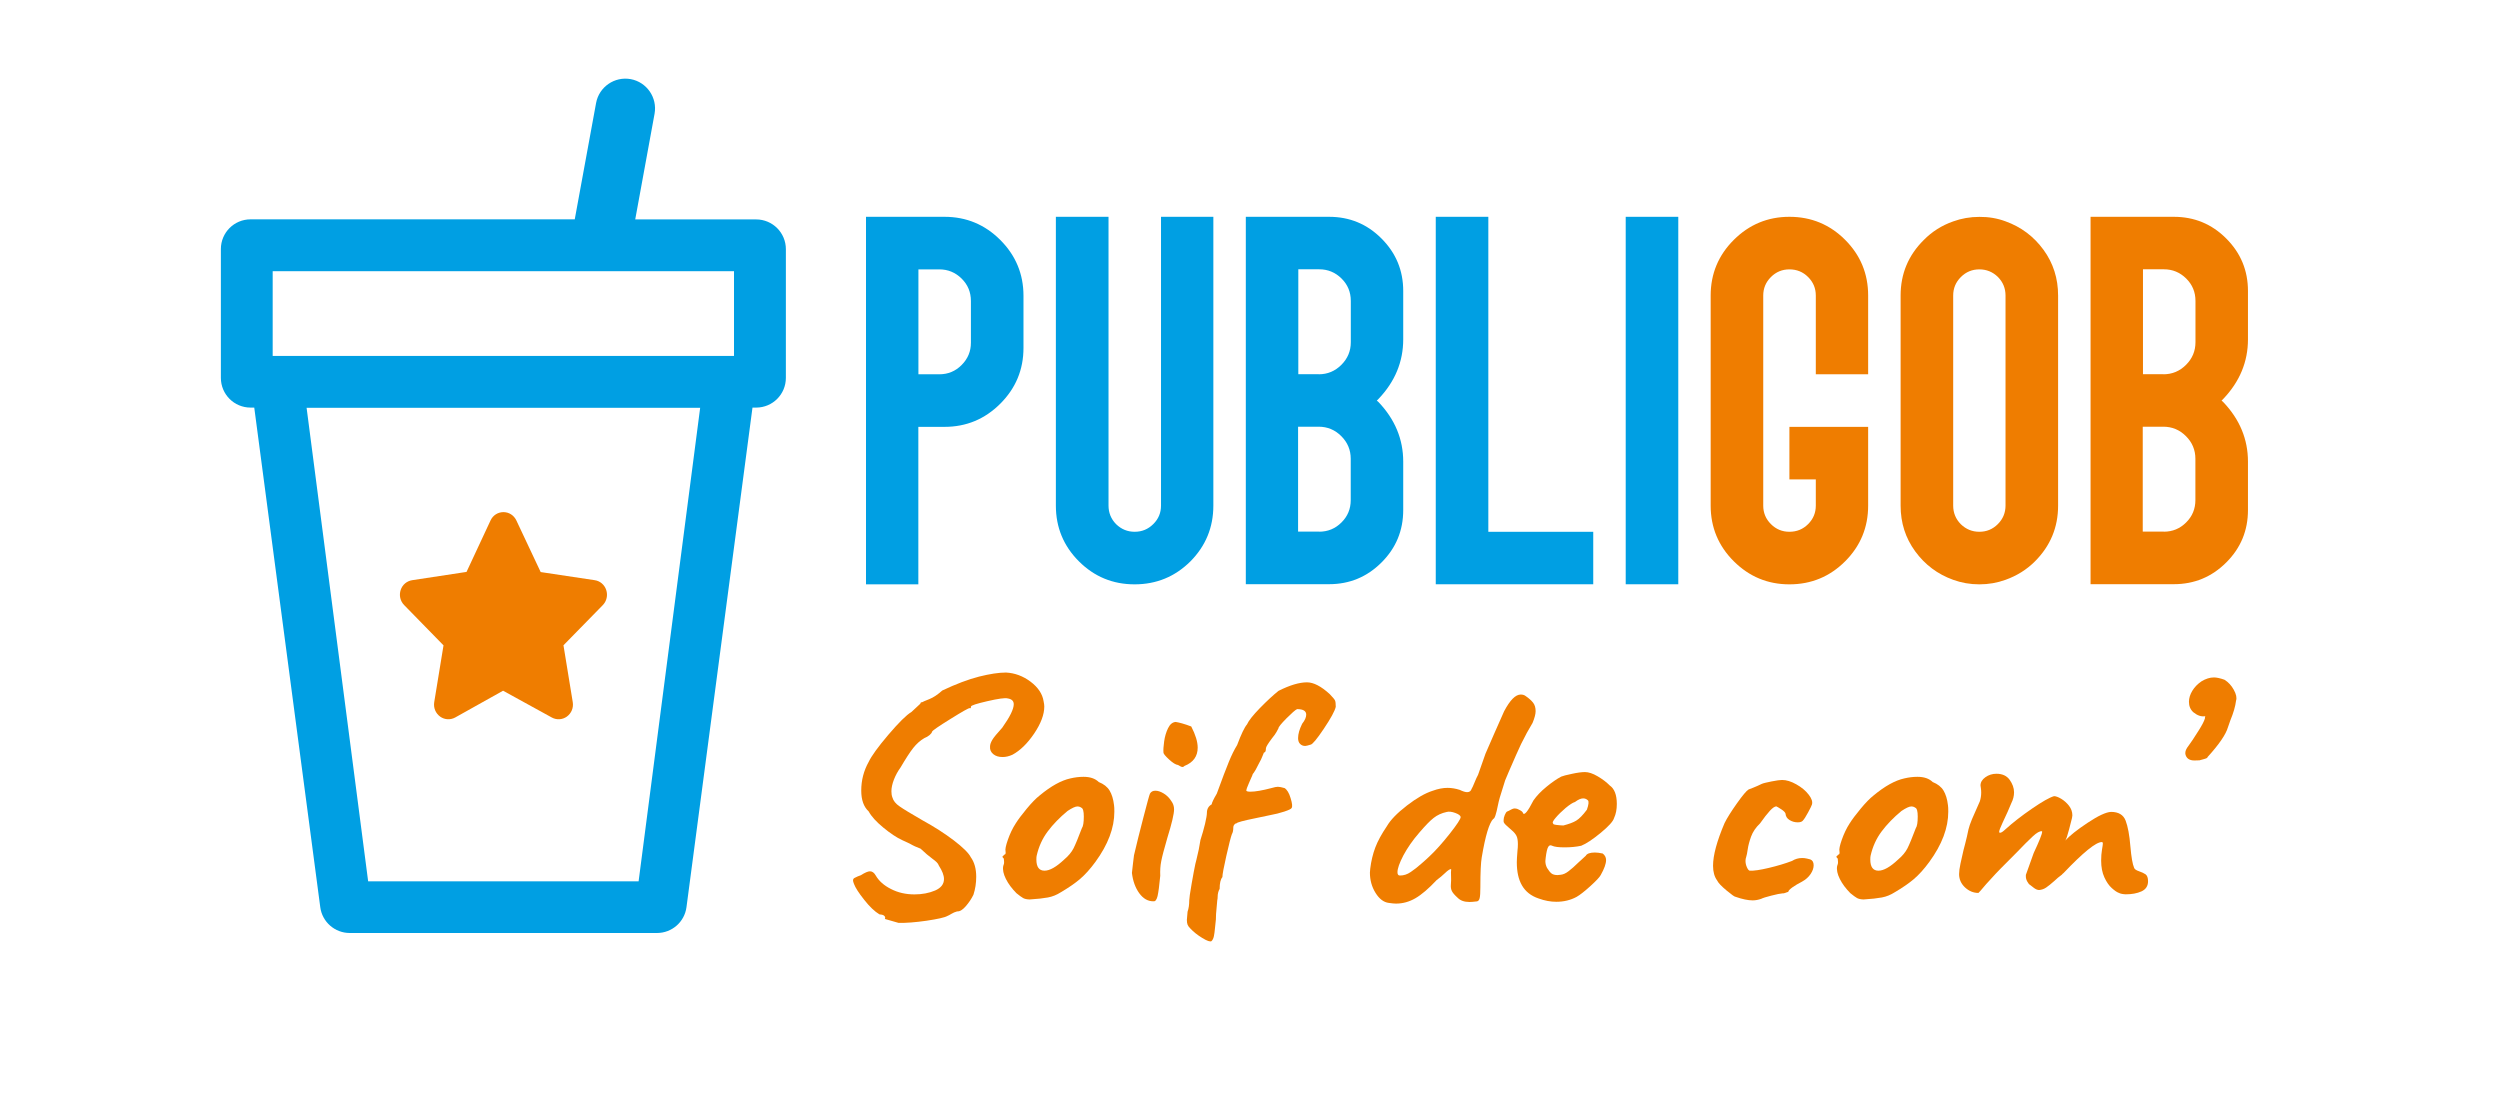 <?xml version="1.0" encoding="utf-8"?>
<!-- Generator: Adobe Illustrator 24.3.0, SVG Export Plug-In . SVG Version: 6.00 Build 0)  -->
<svg version="1.1" id="Calque_1" xmlns="http://www.w3.org/2000/svg" xmlns:xlink="http://www.w3.org/1999/xlink" x="0px" y="0px"
	 viewBox="0 0 325.75 145.27" style="enable-background:new 0 0 325.75 145.27;" xml:space="preserve">
<style type="text/css">
	.st0{fill:#009FE3;}
	.st1{fill:#EF7D00;}
</style>
<g>
	<path class="st0" d="M112.84,28.25h10.23c2.84,0,5.26,1.01,7.27,3.02c2.01,2.01,3.02,4.44,3.02,7.27v6.79
		c0,2.84-1.01,5.26-3.02,7.27c-2.01,2.01-4.43,3.02-7.27,3.02h-3.41v20.52h-6.82V28.25z M122.4,48.77c1.13,0,2.1-0.4,2.9-1.21
		c0.81-0.81,1.21-1.78,1.21-2.9v-5.44c0-1.15-0.4-2.12-1.21-2.92c-0.81-0.8-1.78-1.2-2.9-1.2h-2.73v13.67H122.4z"/>
	<path class="st0" d="M137.59,28.25h6.85v37.63c0,0.94,0.33,1.75,0.99,2.42c0.68,0.66,1.48,0.99,2.42,0.99c0.94,0,1.75-0.33,2.42-1
		c0.68-0.67,1.01-1.47,1.01-2.41V28.25h6.82v37.63c0,2.84-1,5.26-2.99,7.27c-2.01,1.99-4.43,2.99-7.27,2.99c-2.84,0-5.26-1-7.26-3
		c-2-2-3-4.42-3-7.26V28.25z"/>
	<path class="st0" d="M162.33,28.25h10.85c2.67,0,4.95,0.94,6.83,2.83c1.89,1.89,2.83,4.17,2.83,6.83v6.31
		c0,2.91-1.07,5.5-3.21,7.75l-0.23,0.23l0.23,0.2c2.14,2.25,3.21,4.84,3.21,7.75v6.31c0,2.67-0.94,4.95-2.83,6.83
		c-1.89,1.89-4.17,2.83-6.83,2.83h-10.85V28.25z M171.83,48.77c1.15,0,2.13-0.41,2.95-1.23c0.82-0.82,1.23-1.8,1.23-2.95v-5.38
		c0-1.15-0.4-2.12-1.21-2.92c-0.81-0.8-1.78-1.2-2.9-1.2h-2.73v13.67H171.83z M171.89,69.28c1.13,0,2.1-0.4,2.9-1.2
		c0.81-0.8,1.21-1.77,1.21-2.92v-5.38c0-1.15-0.41-2.13-1.23-2.95c-0.82-0.82-1.8-1.23-2.95-1.23h-2.68v13.67H171.89z"/>
	<path class="st0" d="M207.6,76.13h-20.52V28.25h6.85v41.04h13.67V76.13z"/>
	<path class="st0" d="M218.68,76.13h-6.85V28.25h6.85V76.13z"/>
	<path class="st1" d="M243.42,48.77h-6.82V38.51c0-0.94-0.33-1.74-1-2.41c-0.67-0.67-1.48-1-2.44-1c-0.94,0-1.74,0.33-2.41,1
		c-0.67,0.67-1,1.47-1,2.41v27.37c0,0.94,0.33,1.74,1,2.41c0.67,0.67,1.47,1,2.41,1c0.96,0,1.77-0.33,2.44-1
		c0.67-0.67,1-1.47,1-2.41v-3.41h-3.44v-6.85h10.26v10.26c0,2.84-1,5.26-3,7.26c-2,2-4.42,3-7.26,3c-2.82,0-5.23-1-7.24-3
		c-2.01-2-3.02-4.42-3.02-7.26V38.51c0-2.84,1.01-5.26,3.02-7.26c2.01-2,4.43-3,7.24-3c2.84,0,5.26,1,7.26,3c2,2,3,4.42,3,7.26
		V48.77z"/>
	<path class="st1" d="M261.32,28.84c2.03,0.73,3.68,1.97,4.95,3.71c1.27,1.74,1.9,3.73,1.9,5.96v27.37c0,2.84-1.01,5.26-3.02,7.27
		c-1.07,1.07-2.35,1.87-3.83,2.4c-1.07,0.39-2.21,0.59-3.41,0.59c-1.2,0-2.34-0.2-3.41-0.59c-2.03-0.73-3.68-1.97-4.95-3.71
		c-1.27-1.74-1.9-3.72-1.9-5.96V38.51c0-2.84,1.01-5.25,3.02-7.24c1.07-1.09,2.35-1.9,3.83-2.42c1.07-0.39,2.21-0.59,3.41-0.59
		C259.11,28.25,260.25,28.44,261.32,28.84z M261.32,65.87V38.51c0-0.94-0.33-1.75-0.99-2.42c-0.68-0.66-1.48-0.99-2.42-0.99
		c-0.94,0-1.74,0.33-2.41,1c-0.67,0.67-1,1.47-1,2.41v27.37c0,0.94,0.33,1.75,0.99,2.42c0.68,0.66,1.48,0.99,2.42,0.99
		c0.94,0,1.74-0.33,2.41-1C260.99,67.62,261.32,66.81,261.32,65.87z"/>
	<path class="st1" d="M272.4,28.25h10.85c2.67,0,4.95,0.94,6.83,2.83c1.89,1.89,2.83,4.17,2.83,6.83v6.31c0,2.91-1.07,5.5-3.21,7.75
		l-0.23,0.23l0.23,0.2c2.14,2.25,3.21,4.84,3.21,7.75v6.31c0,2.67-0.94,4.95-2.83,6.83c-1.89,1.89-4.17,2.83-6.83,2.83H272.4V28.25z
		 M281.89,48.77c1.15,0,2.13-0.41,2.95-1.23c0.82-0.82,1.23-1.8,1.23-2.95v-5.38c0-1.15-0.4-2.12-1.21-2.92
		c-0.81-0.8-1.78-1.2-2.9-1.2h-2.73v13.67H281.89z M281.95,69.28c1.13,0,2.1-0.4,2.9-1.2c0.81-0.8,1.21-1.77,1.21-2.92v-5.38
		c0-1.15-0.41-2.13-1.23-2.95c-0.82-0.82-1.8-1.23-2.95-1.23h-2.68v13.67H281.95z"/>
</g>
<path class="st0" d="M98.52,28.59H82.77l2.52-13.77c0.38-2.1-1.01-4.12-3.11-4.51c-2.1-0.38-4.12,1.01-4.51,3.11l-2.78,15.16H32.65
	c-2.14,0-3.87,1.73-3.87,3.87v16.79c0,2.14,1.73,3.87,3.87,3.87h0.48l8.6,65.09c0.25,1.93,1.9,3.37,3.84,3.37h40.04
	c1.94,0,3.59-1.44,3.84-3.37l8.6-65.09h0.48c2.14,0,3.87-1.73,3.87-3.87V32.47C102.4,30.33,100.67,28.59,98.52,28.59z M35.53,35.34
	h42.58c0,0,0.01,0,0.01,0c0,0,0.01,0,0.01,0h17.51v11.04H35.53V35.34z M83.21,114.84H47.97l-8.02-61.7h51.28L83.21,114.84z"/>
<path id="XMLID_1_" class="st1" d="M78.99,76.87c-0.23-0.68-0.8-1.17-1.49-1.27l-7.05-1.06l-3.17-6.73
	c-0.32-0.67-0.96-1.08-1.68-1.08s-1.37,0.41-1.68,1.08l-3.13,6.71l-7.09,1.08c-0.69,0.11-1.27,0.59-1.49,1.27
	c-0.23,0.7-0.06,1.45,0.45,1.97l5.13,5.25l-1.21,7.4c-0.12,0.74,0.18,1.46,0.78,1.89c0.58,0.41,1.33,0.45,1.95,0.11L65.55,90
	l6.35,3.49c0.62,0.34,1.37,0.3,1.95-0.11c0.6-0.43,0.9-1.15,0.78-1.89l-1.21-7.41l5.13-5.24C79.05,78.32,79.22,77.57,78.99,76.87
	L78.99,76.87z"/>
<g>
	<path class="st1" d="M115.3,119.74l0.04-0.13c0-0.28-0.25-0.44-0.75-0.47c-0.62-0.37-1.28-1-1.98-1.89
		c-0.71-0.89-1.15-1.58-1.33-2.06c-0.09-0.22-0.13-0.38-0.13-0.47c0-0.14,0.06-0.25,0.18-0.32c0.12-0.07,0.27-0.14,0.44-0.21
		c0.18-0.07,0.31-0.12,0.4-0.15c0.53-0.34,0.93-0.51,1.19-0.51c0.29,0,0.55,0.19,0.75,0.55c0.41,0.71,1.07,1.3,1.99,1.76
		c0.91,0.47,1.93,0.7,3.05,0.7c1,0,1.9-0.17,2.7-0.51c0.77-0.34,1.15-0.83,1.15-1.49c0-0.48-0.22-1.06-0.66-1.74
		c-0.06-0.17-0.16-0.33-0.31-0.47c-0.15-0.14-0.32-0.28-0.53-0.43c-0.47-0.34-0.98-0.78-1.55-1.32c-0.47-0.17-0.96-0.39-1.46-0.68
		l-0.93-0.43c-0.74-0.34-1.56-0.89-2.47-1.64c-0.91-0.75-1.55-1.45-1.9-2.1c-0.65-0.6-0.97-1.5-0.97-2.72
		c0-1.33,0.32-2.58,0.97-3.74c0.36-0.76,1.21-1.94,2.56-3.53c1.36-1.59,2.35-2.58,3.01-2.97l1.15-1.07
		c0.03-0.11,0.07-0.18,0.13-0.19c0.06-0.01,0.1-0.02,0.13-0.02c0.09-0.06,0.4-0.19,0.93-0.4c0.53-0.21,1.09-0.59,1.68-1.12
		c1.79-0.85,3.39-1.45,4.79-1.81c1.4-0.35,2.57-0.53,3.51-0.53c1.15,0.06,2.21,0.45,3.2,1.19c0.98,0.74,1.55,1.59,1.7,2.55
		c0.06,0.28,0.09,0.51,0.09,0.68c0,1.05-0.44,2.22-1.32,3.53c-0.88,1.3-1.83,2.22-2.83,2.76c-0.44,0.2-0.87,0.3-1.28,0.3
		c-0.5,0-0.91-0.12-1.22-0.38c-0.31-0.26-0.45-0.58-0.42-0.98c0-0.26,0.1-0.54,0.29-0.87c0.19-0.33,0.63-0.85,1.3-1.59
		c1-1.41,1.5-2.43,1.5-3.06c0-0.43-0.27-0.68-0.8-0.76c-0.32-0.09-1.2,0.03-2.63,0.36c-1.43,0.33-2.14,0.56-2.14,0.7
		c0,0.03-0.01,0.08-0.02,0.15c-0.01,0.07-0.06,0.09-0.15,0.06c-0.12-0.03-0.95,0.44-2.49,1.4c-1.55,0.96-2.35,1.51-2.41,1.66
		c-0.03,0.14-0.14,0.29-0.33,0.45s-0.42,0.29-0.69,0.4c-0.53,0.31-1.01,0.74-1.43,1.27c-0.43,0.54-0.98,1.39-1.66,2.55
		c-0.35,0.48-0.64,1.01-0.86,1.57c-0.22,0.57-0.33,1.08-0.33,1.53c0,0.31,0.04,0.58,0.13,0.81c0.12,0.43,0.43,0.82,0.95,1.17
		c0.51,0.36,1.51,0.96,2.98,1.81c1.5,0.82,2.86,1.69,4.07,2.61c1.2,0.92,1.94,1.65,2.21,2.19c0.47,0.65,0.71,1.5,0.71,2.55
		c0,0.82-0.12,1.6-0.36,2.34c-0.26,0.54-0.6,1.04-1.01,1.51c-0.41,0.47-0.78,0.69-1.11,0.66c-0.29,0.08-0.54,0.19-0.75,0.32
		c-0.21,0.13-0.38,0.22-0.53,0.28c-0.35,0.2-1.26,0.4-2.72,0.62c-1.46,0.21-2.67,0.3-3.64,0.28L115.3,119.74z"/>
	<path class="st1" d="M133.32,117.02c-0.2-0.11-0.5-0.33-0.88-0.64c-0.59-0.6-1.05-1.21-1.37-1.85c-0.32-0.64-0.44-1.2-0.35-1.68
		c0.09-0.2,0.13-0.4,0.11-0.59c-0.02-0.2-0.03-0.33-0.03-0.38c-0.12-0.11-0.18-0.19-0.18-0.24c0-0.04,0.03-0.08,0.09-0.12
		c0.06-0.04,0.1-0.09,0.13-0.15c0.18,0,0.23-0.16,0.18-0.47c-0.06-0.22,0.04-0.72,0.31-1.49s0.6-1.47,1.02-2.12
		c0.32-0.51,0.8-1.15,1.43-1.91s1.2-1.35,1.7-1.74c1.47-1.22,2.8-1.95,3.98-2.21c0.59-0.14,1.16-0.21,1.72-0.21
		c0.86,0,1.52,0.22,1.99,0.68c0.65,0.26,1.12,0.63,1.41,1.11c0.29,0.48,0.49,1.12,0.58,1.91c0.03,0.17,0.04,0.45,0.04,0.85
		c0,2.1-0.82,4.28-2.47,6.54c-0.68,0.93-1.36,1.68-2.03,2.25c-0.68,0.57-1.5,1.13-2.47,1.7c-0.53,0.34-1.09,0.57-1.68,0.68
		c-0.59,0.11-1.38,0.2-2.39,0.26C133.8,117.19,133.52,117.13,133.32,117.02z M139.88,110.54c0.25-0.49,0.61-1.37,1.08-2.61
		c0.18-0.26,0.26-0.76,0.26-1.53c0-0.68-0.1-1.06-0.31-1.15c-0.15-0.11-0.32-0.17-0.53-0.17c-0.27,0-0.69,0.2-1.28,0.59
		c-1.03,0.85-1.89,1.74-2.58,2.66c-0.69,0.92-1.17,1.97-1.44,3.16c-0.03,0.11-0.04,0.28-0.04,0.51c0,0.96,0.35,1.45,1.06,1.45
		c0.68,0,1.53-0.48,2.56-1.45C139.22,111.53,139.63,111.03,139.88,110.54z"/>
	<path class="st1" d="M148.44,116.38c-0.51-0.71-0.83-1.59-0.95-2.64c0.12-1.05,0.2-1.82,0.27-2.3c0.32-1.39,0.73-3.02,1.22-4.91
		c0.49-1.88,0.77-2.93,0.86-3.12c0.15-0.26,0.38-0.38,0.71-0.38s0.68,0.12,1.08,0.36c0.4,0.24,0.73,0.57,1,1
		c0.23,0.31,0.35,0.67,0.35,1.06c0,0.6-0.29,1.84-0.88,3.74c-0.41,1.42-0.68,2.42-0.79,3.02c-0.12,0.59-0.16,1.23-0.13,1.91
		c-0.12,1.28-0.24,2.15-0.35,2.64c-0.12,0.48-0.29,0.71-0.53,0.68C149.57,117.45,148.96,117.09,148.44,116.38z M154.08,99.94
		c-0.12,0-0.31-0.09-0.58-0.26c-0.29-0.03-0.68-0.27-1.17-0.72c-0.49-0.45-0.73-0.75-0.73-0.89c-0.03-0.34,0-0.83,0.09-1.47
		c0.09-0.64,0.26-1.21,0.51-1.72c0.25-0.51,0.58-0.78,0.99-0.81c0.2,0.03,0.49,0.09,0.84,0.19c0.35,0.1,0.75,0.23,1.19,0.4
		c0.56,1.08,0.84,2,0.84,2.76c0,1.13-0.58,1.93-1.72,2.38C154.25,99.9,154.17,99.94,154.08,99.94z"/>
	<path class="st1" d="M156.66,122.22c-0.63-0.38-1.15-0.8-1.57-1.25c-0.18-0.17-0.29-0.34-0.35-0.49c-0.06-0.16-0.09-0.36-0.09-0.62
		l0.09-1.06c0.15-0.43,0.22-0.92,0.22-1.49c0-0.23,0.1-0.94,0.31-2.15c0.21-1.2,0.37-2.07,0.49-2.61l0.13-0.51
		c0.24-0.93,0.41-1.8,0.53-2.59c0.23-0.71,0.43-1.41,0.6-2.11c0.16-0.69,0.24-1.17,0.24-1.42c0-0.51,0.21-0.88,0.62-1.11
		c0.03-0.22,0.25-0.69,0.67-1.4c0.7-1.93,1.23-3.31,1.57-4.14c0.34-0.84,0.7-1.57,1.08-2.19c0.53-1.42,0.96-2.31,1.28-2.68
		c0.21-0.48,0.77-1.19,1.68-2.13c0.91-0.93,1.72-1.68,2.43-2.25c1.47-0.74,2.71-1.11,3.71-1.11c0.86,0,1.84,0.51,2.96,1.53
		c0.41,0.43,0.65,0.71,0.7,0.85c0.06,0.14,0.09,0.41,0.09,0.81c-0.12,0.54-0.64,1.49-1.55,2.85c-0.91,1.36-1.49,2.05-1.73,2.08
		c-0.35,0.11-0.59,0.17-0.7,0.17c-0.27,0-0.49-0.09-0.66-0.26c-0.18-0.17-0.27-0.43-0.27-0.76c0-0.54,0.18-1.16,0.53-1.87
		c0.36-0.45,0.53-0.85,0.53-1.19c0-0.48-0.4-0.72-1.19-0.72c-0.24,0.11-0.7,0.52-1.39,1.21c-0.69,0.7-1.04,1.13-1.04,1.3
		c-0.03,0.06-0.11,0.21-0.24,0.45c-0.13,0.24-0.33,0.52-0.59,0.83c-0.53,0.71-0.8,1.14-0.8,1.32c0,0.37-0.09,0.55-0.26,0.55
		c-0.03,0.06-0.1,0.22-0.2,0.49c-0.1,0.27-0.24,0.56-0.42,0.87c-0.12,0.25-0.27,0.54-0.44,0.85c-0.18,0.31-0.32,0.53-0.44,0.64h0.04
		c-0.09,0.2-0.25,0.57-0.49,1.12c-0.24,0.55-0.35,0.87-0.35,0.96c0,0.11,0.18,0.17,0.53,0.17c0.65,0,1.56-0.16,2.74-0.47
		c0.38-0.11,0.66-0.17,0.84-0.17c0.21,0,0.5,0.06,0.88,0.17c0.32,0.2,0.59,0.64,0.79,1.32c0.21,0.68,0.25,1.1,0.13,1.27
		c-0.03,0.11-0.35,0.27-0.95,0.47c-0.6,0.2-1.23,0.35-1.88,0.47l-1.81,0.38c-1.68,0.34-2.52,0.57-2.52,0.68
		c-0.12,0-0.22,0.06-0.31,0.17c-0.09,0.11-0.13,0.23-0.13,0.34c0,0.4-0.06,0.7-0.18,0.89c-0.15,0.4-0.39,1.35-0.73,2.85
		c-0.34,1.5-0.51,2.42-0.51,2.76c-0.24,0.28-0.36,0.8-0.36,1.53c-0.18,0.31-0.26,0.66-0.26,1.06c0,0.17-0.02,0.31-0.05,0.43
		c0,0.14-0.03,0.48-0.09,1.02c-0.06,0.54-0.09,1.03-0.09,1.49l-0.13,1.23c-0.03,0.34-0.07,0.65-0.13,0.94
		c-0.06,0.28-0.16,0.49-0.31,0.64C157.7,122.74,157.29,122.61,156.66,122.22z"/>
	<path class="st1" d="M179.23,116.34c-0.49-0.79-0.73-1.67-0.73-2.64l0.04-0.51c0.12-0.99,0.34-1.91,0.66-2.76
		c0.32-0.85,0.83-1.77,1.5-2.76c0.47-0.82,1.34-1.72,2.61-2.7c1.27-0.98,2.39-1.62,3.36-1.93c0.71-0.26,1.36-0.38,1.94-0.38
		c0.53,0,1.06,0.09,1.59,0.26c0.41,0.2,0.74,0.3,0.97,0.3c0.29,0,0.49-0.14,0.58-0.43c0.09-0.14,0.21-0.41,0.38-0.83
		c0.16-0.41,0.32-0.74,0.46-1l0.97-2.76l1.15-2.64l1.28-2.89c0.77-1.45,1.48-2.17,2.16-2.17c0.27,0,0.49,0.07,0.66,0.21
		c0.41,0.28,0.73,0.57,0.95,0.85c0.22,0.28,0.33,0.65,0.33,1.11c0,0.37-0.13,0.88-0.4,1.53c-0.5,0.82-1,1.74-1.5,2.76l-0.66,1.45
		c-0.79,1.81-1.27,2.9-1.41,3.27l-0.36,1.15c-0.26,0.79-0.46,1.47-0.57,2.04c-0.24,1.22-0.44,1.83-0.62,1.83
		c-0.53,0.54-1.03,2.21-1.5,5.01c-0.12,0.68-0.18,1.98-0.18,3.91c0,0.68-0.03,1.15-0.09,1.4c-0.06,0.26-0.18,0.4-0.35,0.43
		c-0.47,0.06-0.79,0.08-0.97,0.08c-0.68,0-1.19-0.18-1.55-0.55c-0.38-0.34-0.63-0.63-0.75-0.87c-0.12-0.24-0.16-0.53-0.13-0.87
		c0.03-0.34,0.04-0.7,0.02-1.09c-0.02-0.38-0.01-0.67,0.02-0.87c-0.09-0.11-0.38,0.07-0.88,0.55c-0.27,0.26-0.6,0.54-1.02,0.85
		c-1.03,1.1-1.95,1.89-2.76,2.36c-0.81,0.47-1.65,0.7-2.54,0.7c-0.2,0-0.52-0.03-0.93-0.09
		C180.3,117.57,179.72,117.13,179.23,116.34z M183.82,113.62c0.46-0.31,0.92-0.67,1.39-1.09c0.47-0.41,0.81-0.71,1.01-0.91
		c0.82-0.76,1.71-1.76,2.67-2.97c0.96-1.22,1.43-1.94,1.43-2.17c0-0.2-0.23-0.38-0.69-0.55c-0.46-0.17-0.83-0.21-1.13-0.13
		c-0.65,0.14-1.22,0.4-1.7,0.78c-0.49,0.38-1.11,1.03-1.88,1.93c-0.86,0.99-1.54,1.98-2.06,2.95c-0.51,0.98-0.77,1.71-0.77,2.19
		c0,0.28,0.1,0.43,0.31,0.43C182.9,114.09,183.37,113.93,183.82,113.62z"/>
	<path class="st1" d="M198.32,115.38c-0.46-0.78-0.68-1.79-0.68-3.04c0-0.28,0.03-0.79,0.09-1.53c0.03-0.23,0.05-0.49,0.05-0.81
		c0-0.48-0.06-0.84-0.18-1.08c-0.12-0.24-0.32-0.49-0.62-0.74c-0.09-0.09-0.29-0.27-0.62-0.55c-0.32-0.28-0.47-0.49-0.44-0.64v-0.13
		c0-0.2,0.05-0.42,0.15-0.66c0.1-0.24,0.2-0.39,0.29-0.45c0.09-0.03,0.27-0.11,0.53-0.26c0.26-0.14,0.47-0.18,0.62-0.13
		c0.12,0,0.3,0.07,0.55,0.21c0.25,0.14,0.38,0.27,0.38,0.38c0.18,0.34,0.63-0.21,1.37-1.66c0.41-0.59,0.97-1.18,1.68-1.76
		c0.7-0.58,1.35-1.03,1.94-1.34c0.21-0.09,0.67-0.21,1.39-0.36c0.72-0.16,1.29-0.23,1.7-0.23c0.47,0,1.02,0.18,1.65,0.55
		c0.63,0.37,1.16,0.77,1.57,1.19c0.62,0.43,0.93,1.23,0.93,2.42c0,0.71-0.12,1.32-0.36,1.83c-0.12,0.43-0.7,1.07-1.74,1.93
		c-1.05,0.86-1.89,1.42-2.54,1.68c-0.65,0.14-1.37,0.21-2.16,0.21s-1.34-0.07-1.63-0.21c-0.21-0.11-0.38-0.07-0.51,0.15
		c-0.13,0.21-0.24,0.68-0.33,1.42l-0.04,0.43c0,0.31,0.07,0.61,0.22,0.89c0.21,0.34,0.4,0.58,0.58,0.72s0.44,0.21,0.79,0.21
		l0.4-0.04c0.32-0.03,0.67-0.18,1.04-0.47c0.37-0.28,0.8-0.66,1.3-1.15c0.53-0.48,0.84-0.76,0.93-0.85
		c0.15-0.28,0.55-0.43,1.19-0.43c0.27,0,0.6,0.04,1.02,0.13c0.29,0.22,0.44,0.51,0.44,0.85c0,0.48-0.23,1.13-0.7,1.96
		c-0.15,0.28-0.6,0.76-1.35,1.44c-0.75,0.68-1.35,1.15-1.79,1.4c-0.79,0.43-1.68,0.64-2.65,0.64c-0.74,0-1.5-0.14-2.3-0.43
		C199.49,116.74,198.77,116.16,198.32,115.38z M205.38,106.93c0.4-0.24,0.86-0.71,1.39-1.42c0.24-0.68,0.28-1.09,0.13-1.23
		c-0.18-0.17-0.38-0.25-0.62-0.25c-0.29,0-0.65,0.16-1.06,0.47c-0.29,0.08-0.7,0.35-1.22,0.78c-0.51,0.44-0.95,0.86-1.3,1.28
		c-0.36,0.41-0.46,0.66-0.31,0.74c-0.06,0.08,0.09,0.15,0.44,0.19c0.35,0.04,0.65,0.07,0.88,0.07
		C204.43,107.37,204.99,107.17,205.38,106.93z"/>
	<path class="st1" d="M228.38,117.32c-0.62,0-1.37-0.16-2.25-0.47c-0.12,0-0.51-0.28-1.17-0.83s-1.07-0.98-1.22-1.3
		c-0.35-0.48-0.53-1.12-0.53-1.91c0-1.36,0.5-3.21,1.5-5.56c0.32-0.65,0.86-1.51,1.61-2.57c0.75-1.06,1.26-1.66,1.52-1.81
		c0.09-0.03,0.29-0.11,0.62-0.24s0.69-0.29,1.1-0.49c0.2-0.09,0.63-0.19,1.28-0.32c0.65-0.13,1.11-0.19,1.37-0.19
		c0.56,0,1.18,0.19,1.85,0.57c0.68,0.38,1.22,0.83,1.61,1.34c0.4,0.51,0.54,0.95,0.42,1.31c-0.03,0.11-0.19,0.45-0.49,1
		c-0.29,0.55-0.53,0.91-0.7,1.09c-0.12,0.14-0.34,0.21-0.66,0.21c-0.38,0-0.74-0.1-1.06-0.3c-0.33-0.2-0.5-0.48-0.53-0.85
		c-0.06-0.17-0.24-0.35-0.55-0.55c-0.31-0.2-0.52-0.33-0.64-0.38c-0.2,0-0.49,0.19-0.84,0.57c-0.35,0.38-0.78,0.93-1.28,1.64
		c-0.56,0.54-0.95,1.11-1.17,1.72c-0.22,0.61-0.37,1.16-0.44,1.66c-0.07,0.49-0.14,0.83-0.2,1c-0.06,0.17-0.09,0.34-0.09,0.51
		c0,0.28,0.06,0.56,0.18,0.83c0.12,0.27,0.24,0.42,0.36,0.45c0.53,0.03,1.36-0.09,2.49-0.36c1.13-0.27,2.14-0.57,3.03-0.91
		c0.41-0.26,0.85-0.38,1.32-0.38c0.2,0,0.41,0.02,0.62,0.07c0.21,0.04,0.36,0.08,0.44,0.11c0.29,0.11,0.44,0.37,0.44,0.76
		c0,0.37-0.13,0.75-0.4,1.15c-0.26,0.39-0.63,0.72-1.1,0.98c-0.5,0.26-0.93,0.51-1.28,0.76c-0.35,0.26-0.53,0.45-0.53,0.59
		c-0.06,0-0.18,0.04-0.35,0.11c-0.18,0.07-0.29,0.09-0.35,0.07c-0.32,0.03-0.83,0.12-1.5,0.3c-0.68,0.17-1.12,0.31-1.33,0.42
		C229.13,117.24,228.76,117.32,228.38,117.32z"/>
	<path class="st1" d="M241.98,117.02c-0.2-0.11-0.5-0.33-0.88-0.64c-0.59-0.6-1.05-1.21-1.37-1.85c-0.32-0.64-0.44-1.2-0.35-1.68
		c0.09-0.2,0.13-0.4,0.11-0.59c-0.02-0.2-0.03-0.33-0.03-0.38c-0.12-0.11-0.18-0.19-0.18-0.24c0-0.04,0.03-0.08,0.09-0.12
		c0.06-0.04,0.1-0.09,0.13-0.15c0.18,0,0.23-0.16,0.18-0.47c-0.06-0.22,0.04-0.72,0.31-1.49c0.27-0.76,0.6-1.47,1.02-2.12
		c0.32-0.51,0.8-1.15,1.43-1.91c0.63-0.76,1.2-1.35,1.7-1.74c1.47-1.22,2.8-1.95,3.98-2.21c0.59-0.14,1.16-0.21,1.72-0.21
		c0.86,0,1.52,0.22,1.99,0.68c0.65,0.26,1.12,0.63,1.41,1.11c0.29,0.48,0.49,1.12,0.58,1.91c0.03,0.17,0.04,0.45,0.04,0.85
		c0,2.1-0.82,4.28-2.47,6.54c-0.68,0.93-1.36,1.68-2.03,2.25c-0.68,0.57-1.5,1.13-2.47,1.7c-0.53,0.34-1.09,0.57-1.68,0.68
		c-0.59,0.11-1.38,0.2-2.39,0.26C242.47,117.19,242.19,117.13,241.98,117.02z M248.54,110.54c0.25-0.49,0.61-1.37,1.08-2.61
		c0.18-0.26,0.26-0.76,0.26-1.53c0-0.68-0.1-1.06-0.31-1.15c-0.15-0.11-0.32-0.17-0.53-0.17c-0.27,0-0.69,0.2-1.28,0.59
		c-1.03,0.85-1.89,1.74-2.58,2.66c-0.69,0.92-1.17,1.97-1.44,3.16c-0.03,0.11-0.04,0.28-0.04,0.51c0,0.96,0.35,1.45,1.06,1.45
		c0.68,0,1.53-0.48,2.56-1.45C247.88,111.53,248.29,111.03,248.54,110.54z"/>
	<path class="st1" d="M276.08,116.34c-0.24-0.08-0.54-0.29-0.91-0.62c-0.37-0.33-0.69-0.79-0.97-1.4c-0.28-0.61-0.42-1.34-0.42-2.19
		c0-0.54,0.04-1.01,0.11-1.42c0.07-0.41,0.11-0.67,0.11-0.78c0-0.14-0.04-0.21-0.13-0.21c-0.77,0-2.43,1.35-4.99,4.04
		c-0.09,0.06-0.16,0.13-0.22,0.21c-0.36,0.26-0.68,0.53-0.97,0.81c-0.44,0.39-0.8,0.68-1.08,0.87c-0.28,0.19-0.58,0.29-0.91,0.32
		c-0.2,0-0.43-0.09-0.66-0.26l-0.49-0.38c-0.15-0.08-0.28-0.24-0.4-0.47c-0.12-0.22-0.18-0.44-0.18-0.64v-0.13V114l1.02-2.85
		c0.73-1.56,1.1-2.48,1.1-2.76c0-0.06-0.01-0.08-0.04-0.08c-0.27-0.03-0.66,0.19-1.17,0.66c-0.51,0.47-1.24,1.2-2.19,2.19l-1.99,2
		c-0.24,0.22-0.87,0.91-1.9,2.04c-0.65,0.77-0.98,1.15-1.01,1.15c-0.65,0-1.23-0.24-1.75-0.72c-0.51-0.48-0.77-1.06-0.77-1.74
		c0-0.34,0.06-0.8,0.18-1.36c0.12-0.56,0.25-1.16,0.4-1.78c0.06-0.22,0.13-0.48,0.2-0.76c0.08-0.28,0.15-0.61,0.24-0.98
		c0.06-0.28,0.13-0.59,0.2-0.93c0.08-0.34,0.23-0.78,0.46-1.34c0.24-0.55,0.58-1.32,1.02-2.32c0.12-0.37,0.18-0.75,0.18-1.14
		c0-0.2-0.01-0.39-0.04-0.57c-0.03-0.19-0.05-0.3-0.05-0.36c0-0.43,0.22-0.78,0.64-1.08c0.42-0.3,0.91-0.45,1.43-0.45
		c0.77,0,1.34,0.26,1.72,0.78c0.38,0.53,0.58,1.07,0.58,1.64c0,0.48-0.12,0.95-0.35,1.4l-0.49,1.15c-0.12,0.25-0.33,0.71-0.64,1.38
		c-0.31,0.66-0.46,1.07-0.46,1.21c0,0.09,0.03,0.13,0.09,0.13h0.04c0.15,0,0.38-0.16,0.71-0.47c0.94-0.85,2.08-1.74,3.42-2.66
		s2.3-1.47,2.89-1.64c0.23,0,0.54,0.11,0.93,0.34c0.38,0.23,0.72,0.53,1.02,0.91c0.29,0.38,0.44,0.8,0.44,1.26l-0.05,0.34
		c-0.03,0.11-0.15,0.59-0.37,1.45c-0.22,0.85-0.39,1.35-0.51,1.49c0.56-0.62,1.53-1.4,2.92-2.32c1.38-0.92,2.4-1.39,3.05-1.42
		c0.97,0,1.61,0.38,1.9,1.14c0.29,0.76,0.5,1.88,0.62,3.36c0.12,1.39,0.28,2.32,0.49,2.8c0.06,0.17,0.27,0.31,0.62,0.43
		s0.64,0.25,0.86,0.4c0.22,0.16,0.33,0.46,0.33,0.91c0,0.62-0.29,1.06-0.86,1.32c-0.58,0.26-1.26,0.38-2.05,0.38
		C276.58,116.51,276.29,116.45,276.08,116.34z"/>
	<path class="st1" d="M285.94,99.09c-0.68,0-1.07-0.28-1.19-0.85v-0.17c0-0.25,0.15-0.56,0.44-0.93l0.53-0.76
		c0.12-0.17,0.38-0.58,0.79-1.23c0.41-0.65,0.68-1.16,0.79-1.53c0-0.11,0.01-0.21,0.05-0.3c-0.5,0.09-1.02-0.08-1.55-0.51
		c-0.38-0.34-0.58-0.8-0.58-1.36c0-0.48,0.15-0.96,0.44-1.44c0.29-0.48,0.69-0.89,1.19-1.23c0.56-0.34,1.1-0.51,1.63-0.51
		c0.35,0,0.81,0.1,1.37,0.3c0.5,0.31,0.91,0.75,1.22,1.32c0.31,0.57,0.41,1.03,0.29,1.4c-0.09,0.74-0.34,1.6-0.75,2.59l-0.31,0.89
		c-0.27,0.93-1.15,2.22-2.65,3.87c0,0.06-0.05,0.11-0.13,0.15c-0.09,0.04-0.22,0.09-0.38,0.13c-0.16,0.04-0.35,0.09-0.55,0.15
		L285.94,99.09z"/>
</g>
</svg>
